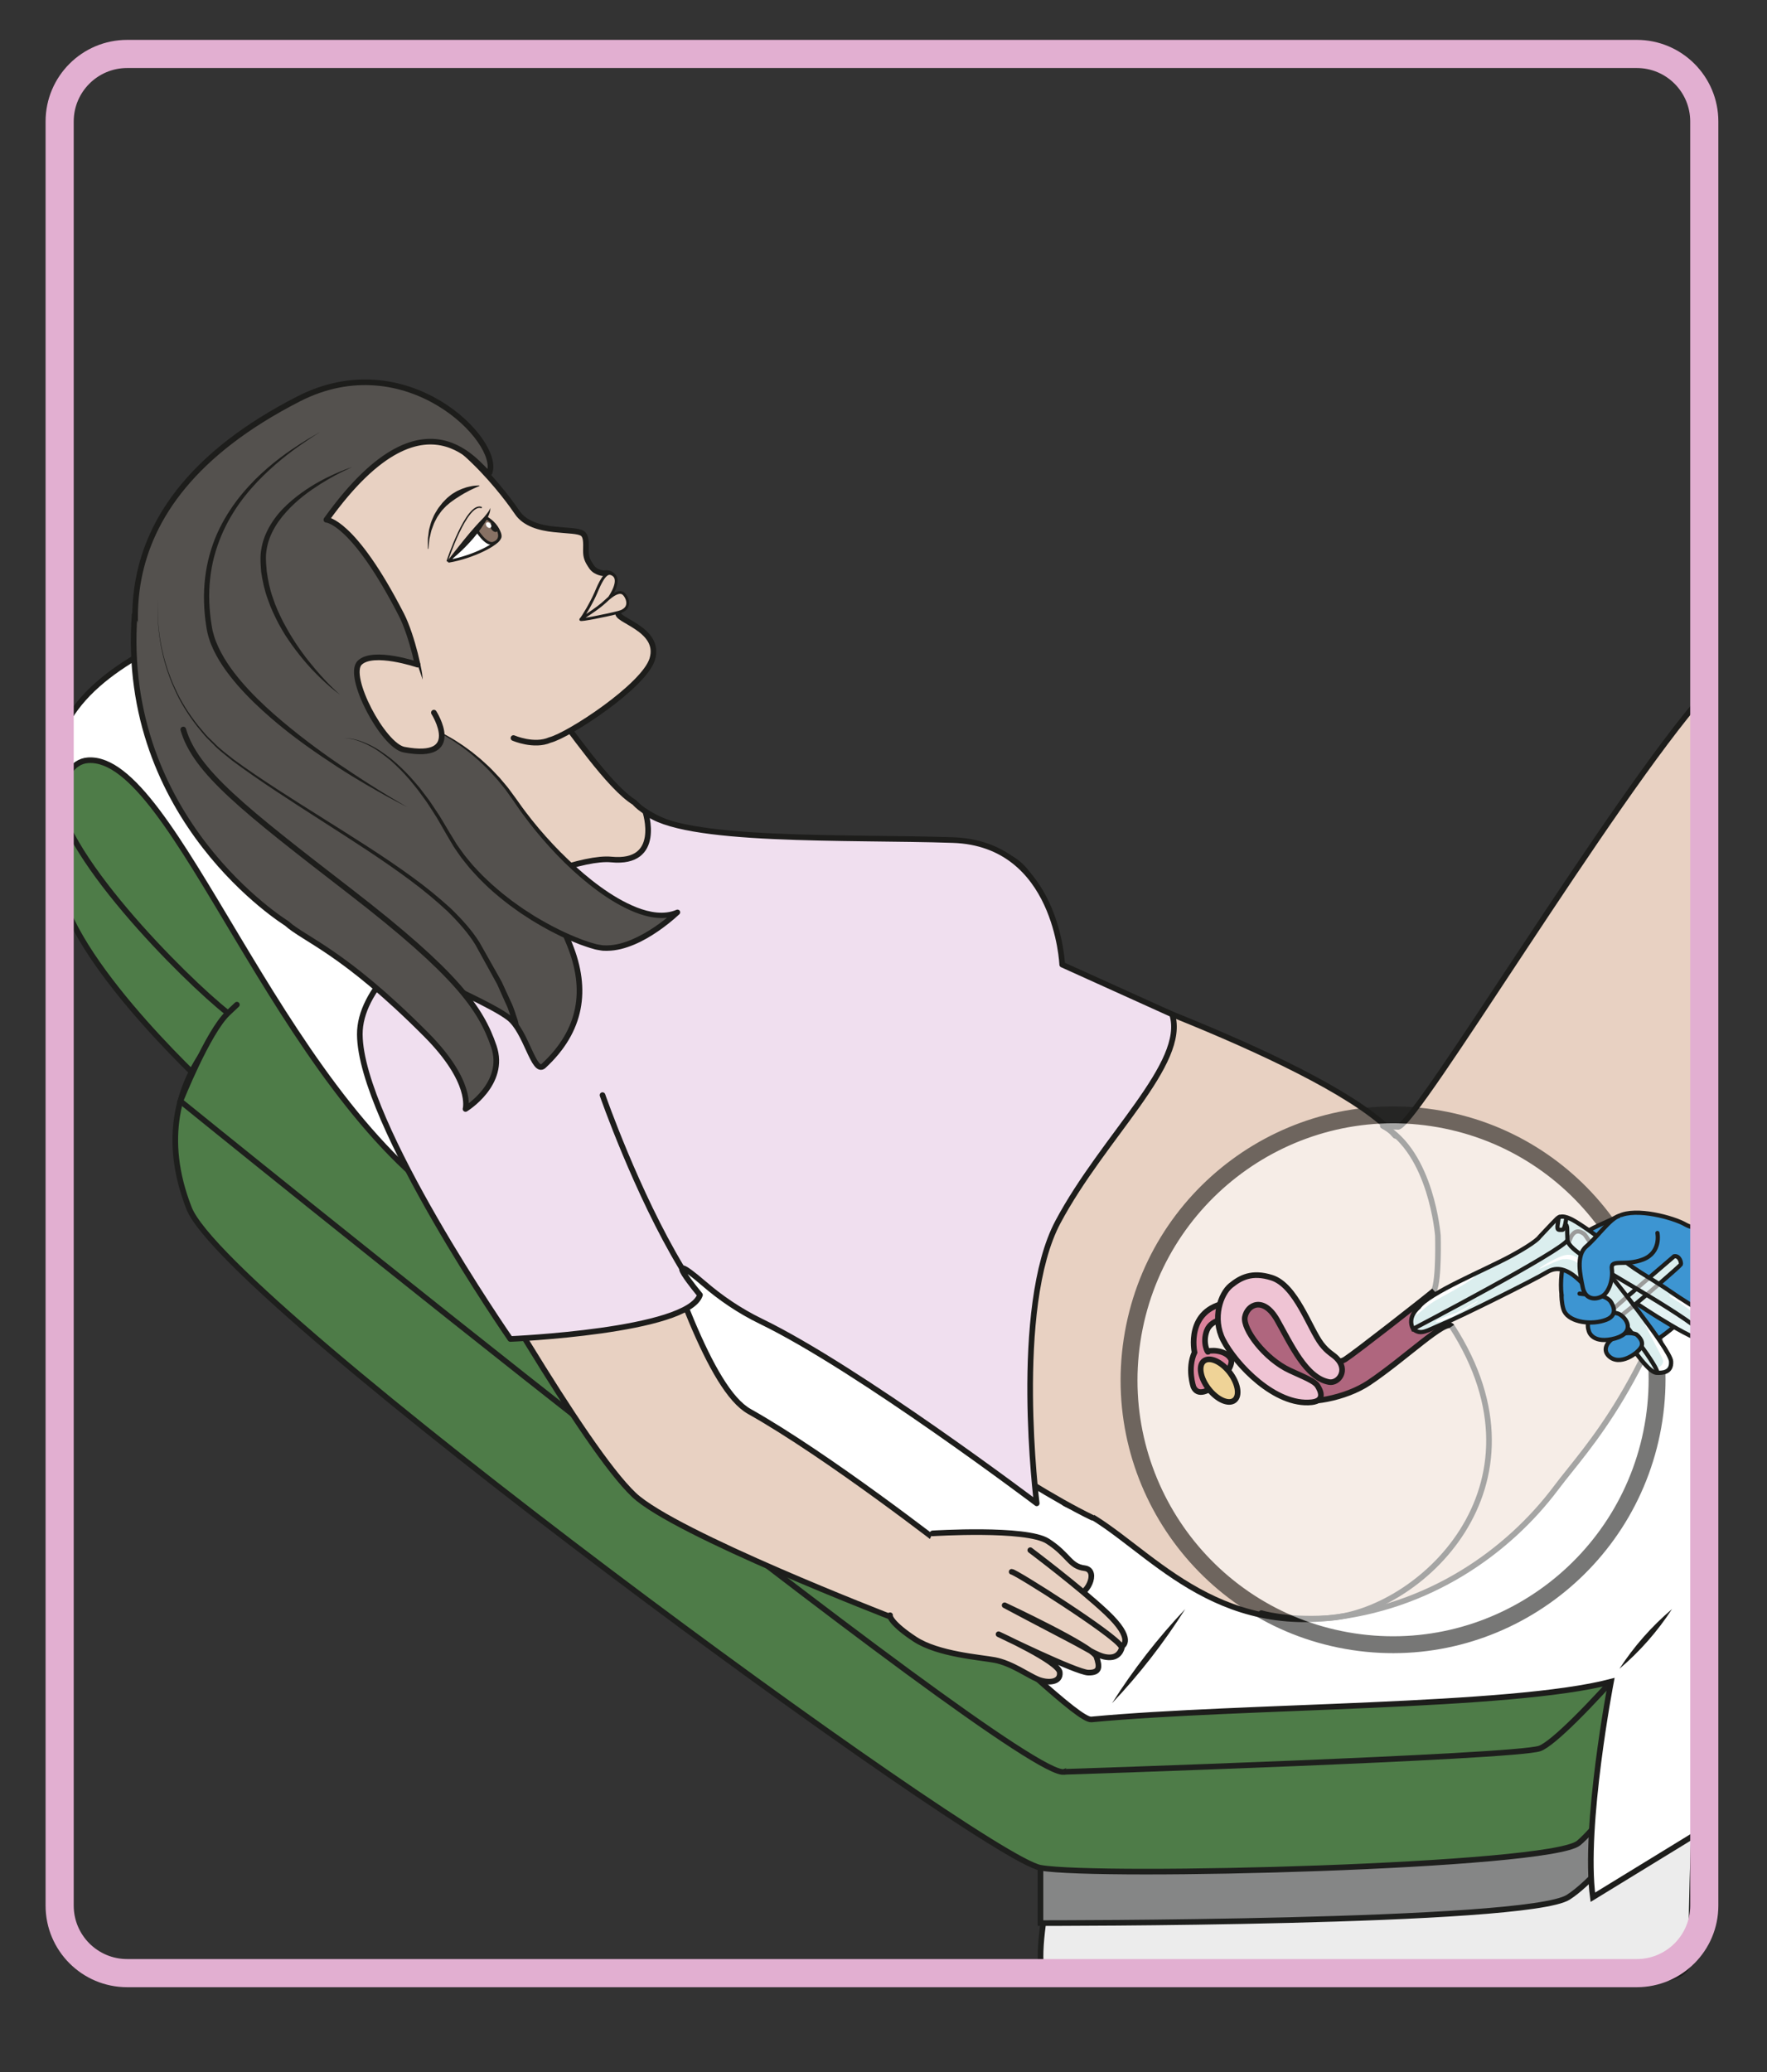 <?xml version="1.0" encoding="UTF-8" standalone="no"?>
<svg
   xmlns:dc="http://purl.org/dc/elements/1.1/"
   xmlns:cc="http://creativecommons.org/ns#"
   xmlns:rdf="http://www.w3.org/1999/02/22-rdf-syntax-ns#"
   xmlns:svg="http://www.w3.org/2000/svg"
   xmlns="http://www.w3.org/2000/svg"
   viewBox="0 0 418.523 490.716"
   height="490.716"
   width="418.523"
   xml:space="preserve"
   id="svg2"
   version="1.1"><rect x="0" y="0" width="418.523" height="490.716" fill="#333333" stroke="none"/><defs
     id="defs6"><clipPath
       id="clipPath18"
       clipPathUnits="userSpaceOnUse"><path
         id="path16"
         d="M 0,368.037 H 313.892 V 0 H 0 Z" /></clipPath><clipPath
       id="clipPath186"
       clipPathUnits="userSpaceOnUse"><path
         id="path184"
         d="M 199.113,171.572 H 295.94 V 74.438 h -96.827 z" /></clipPath><clipPath
       id="clipPath378"
       clipPathUnits="userSpaceOnUse"><path
         id="path376"
         d="M 0,368.037 H 313.892 V 0 H 0 Z" /></clipPath></defs><g
     transform="matrix(1.333,0,0,-1.333,0,490.716)"
     id="g10"><g
       id="g12"><g
         clip-path="url(#clipPath18)"
         id="g14"><g
           transform="translate(188.841,43.997)"
           id="g20"><path
             id="path22"
             style="fill:#ececec;fill-opacity:1;fill-rule:nonzero;stroke:#1e1f1d;stroke-width:1;stroke-linecap:round;stroke-linejoin:miter;stroke-miterlimit:10;stroke-dasharray:none;stroke-opacity:1"
             d="m 0,0 c 0,0 -7.11,-28.288 -2.255,-27.345 4.857,0.943 84.807,0.942 94.137,0.942 10.102,0 20.177,-4.368 19.852,5.008 -0.329,9.377 2.847,83.934 2.847,83.934" /></g><g
           transform="translate(184.878,36.31)"
           id="g24"><path
             id="path26"
             style="fill:#858686;fill-opacity:1;fill-rule:nonzero;stroke:#1e1f1d;stroke-width:1;stroke-linecap:round;stroke-linejoin:miter;stroke-miterlimit:10;stroke-dasharray:none;stroke-opacity:1"
             d="m 0,0 v -9.827 c 0,0 86.382,-0.108 93.775,4.593 7.398,4.698 20.844,24.614 21.922,26.423 1.076,1.808 2.847,49.037 2.847,49.037" /></g><g
           transform="translate(32.964,251.296)"
           id="g28"><path
             id="path30"
             style="fill:#4e7c48;fill-opacity:1;fill-rule:nonzero;stroke:none"
             d="M 0,0 C 0,0 -26.732,-20.336 -22.365,-40.815 -19.23,-55.519 5.403,-77.719 5.403,-77.719 l 28.249,26.134 z" /></g><g
           transform="translate(32.964,251.296)"
           id="g32"><path
             id="path34"
             style="fill:none;stroke:#1e1f1d;stroke-width:1;stroke-linecap:butt;stroke-linejoin:miter;stroke-miterlimit:10;stroke-dasharray:none;stroke-opacity:1"
             d="M 0,0 C 0,0 -26.732,-20.336 -22.365,-40.815 -19.23,-55.519 5.403,-77.719 5.403,-77.719 l 28.249,26.134 z" /></g><g
           transform="translate(46.754,191.147)"
           id="g36"><path
             id="path38"
             style="fill:#4e7c48;fill-opacity:1;fill-rule:nonzero;stroke:none"
             d="m 0,0 c 0,0 -23.007,-12.586 -13.157,-37.672 6.671,-16.99 140.936,-115.328 151.281,-117.165 10.343,-1.837 90.422,0.17 95.61,4.39 5.185,4.224 23.527,29.894 22.934,34.957 -0.586,5.063 -17.911,42.661 -17.911,42.661 L 124.225,-98.07 Z" /></g><g
           transform="translate(46.754,191.147)"
           id="g40"><path
             id="path42"
             style="fill:none;stroke:#1e1f1d;stroke-width:1;stroke-linecap:butt;stroke-linejoin:miter;stroke-miterlimit:10;stroke-dasharray:none;stroke-opacity:1"
             d="m 0,0 c 0,0 -23.007,-12.586 -13.157,-37.672 6.671,-16.99 140.936,-115.328 151.281,-117.165 10.343,-1.837 90.422,0.17 95.61,4.39 5.185,4.224 23.527,29.894 22.934,34.957 -0.586,5.063 -17.911,42.661 -17.911,42.661 L 124.225,-98.07 Z" /></g><g
           transform="translate(40.506,188.148)"
           id="g44"><path
             id="path46"
             style="fill:#4e7c48;fill-opacity:1;fill-rule:nonzero;stroke:none"
             d="m 0,0 c -7.622,5.952 -30.968,29.354 -30.329,40.153 0.638,10.801 46.494,35.742 52.035,36.479 5.545,0.737 46.389,-49.345 46.389,-49.345 l 42.349,-33.38 72.048,-77.952 c 0,0 -26.253,-48.788 -33.91,-50.748 -7.659,-1.961 -157.038,119.155 -157.038,119.155 0,0 4.877,12.264 8.456,15.638 3.581,3.375 0,0 0,0" /></g><g
           transform="translate(40.506,188.148)"
           id="g48"><path
             id="path50"
             style="fill:none;stroke:#1e1f1d;stroke-width:1;stroke-linecap:butt;stroke-linejoin:miter;stroke-miterlimit:10;stroke-dasharray:none;stroke-opacity:1"
             d="m 0,0 c -7.622,5.952 -30.968,29.354 -30.329,40.153 0.638,10.801 46.494,35.742 52.035,36.479 5.545,0.737 46.389,-49.345 46.389,-49.345 l 42.349,-33.38 72.048,-77.952 c 0,0 -26.253,-48.788 -33.91,-50.748 -7.659,-1.961 -157.038,119.155 -157.038,119.155 0,0 4.877,12.264 8.456,15.638 3.581,3.375 0,0 0,0 z" /></g><g
           transform="translate(189.088,53.355)"
           id="g52"><path
             id="path54"
             style="fill:#4e7c48;fill-opacity:1;fill-rule:nonzero;stroke:#1e1f1d;stroke-width:1;stroke-linecap:butt;stroke-linejoin:miter;stroke-miterlimit:10;stroke-dasharray:none;stroke-opacity:1"
             d="m 0,0 c 0,0 79.868,2.597 84.475,4.144 4.613,1.549 28.074,28.569 29.222,33.666 1.149,5.097 -9.387,32.325 -14.757,31.835 -5.376,-0.489 -1.753,5.975 -1.753,5.975 0,0 -39.584,-5.682 -46.204,-10.683 -6.624,-5 -42.566,-36.77 -43.095,-50.252" /></g><g
           transform="translate(302.827,108.445)"
           id="g56"><path
             id="path58"
             style="fill:#ffffff;fill-opacity:1;fill-rule:nonzero;stroke:#1d1d1b;stroke-width:1;stroke-linecap:butt;stroke-linejoin:miter;stroke-miterlimit:10;stroke-dasharray:none;stroke-opacity:1"
             d="m 0,0 c -0.301,37.762 -2.903,29.241 -8.387,27.115 -11.846,-4.593 -62.814,-12.231 -77.122,-3.665 -20.263,12.132 -146.997,135.352 -155.514,132.819 -8.518,-2.531 -56.676,-11.576 -51.627,-36.413 1.356,-6.663 -0.371,-7.679 -0.371,-7.679 0,0 0.021,12.062 5.849,12.443 15.436,1.008 33.346,-58.291 65.255,-79.54 64.226,-42.77 108.577,-91.279 113.007,-90.863 27.01,2.527 74.512,2.044 92.338,6.71 0,0 -4.936,-25.661 -3.23,-38.297 l 20.406,12.498" /></g><g
           transform="translate(302.826,244.843)"
           id="g60"><path
             id="path62"
             style="fill:#e8d1c2;fill-opacity:1;fill-rule:nonzero;stroke:#1d1d1b;stroke-width:1;stroke-linecap:round;stroke-linejoin:round;stroke-miterlimit:10;stroke-dasharray:none;stroke-opacity:1"
             d="m 0,0 c -16.58,-18.865 -50.86,-76.025 -54.359,-76.906 -40.314,1.76 -37.198,4.104 -39.513,4.819 l -18.438,-72.305 c 3.745,-0.488 -4.674,1.862 0,0 11.295,-4.512 22.264,-22.077 45.336,-19.799 18.066,1.783 32.127,11.804 40.64,23.142 5.718,7.613 16.602,18.108 26.034,51.413" /></g><g
           transform="translate(194.058,98.524)"
           id="g64"><path
             id="path66"
             style="fill:#e8d1c2;fill-opacity:1;fill-rule:nonzero;stroke:#1d1d1b;stroke-width:1;stroke-linecap:round;stroke-linejoin:round;stroke-miterlimit:10;stroke-dasharray:none;stroke-opacity:1"
             d="m 0,0 c -26.29,12.726 -84.386,61.321 -98.65,56.592 -11.562,-3.832 -16.37,37.471 -17.214,55.066 -0.214,4.397 -1.363,8.471 -2.971,12.111 -4.412,5.748 -13.522,11.961 -13.522,11.961 l 32.76,20.505 c 0.004,-0.003 0.665,-7.909 2.604,-10.863 4.461,-5.582 11.115,-15.537 15.681,-18.336 0,0 4.473,-5.746 21.39,-6.281 18.653,-0.59 33.495,-1.932 40.577,-2.322 12.353,-0.681 10.98,-16.445 9.77,-20.227 0,0 52.179,-17.377 63.437,-30.382" /></g><g
           transform="translate(91.237,237.012)"
           id="g68"><path
             id="path70"
             style="fill:#e8d1c2;fill-opacity:1;fill-rule:nonzero;stroke:#1d1d1b;stroke-width:1;stroke-linecap:round;stroke-linejoin:round;stroke-miterlimit:10;stroke-dasharray:none;stroke-opacity:1"
             d="m 0,0 c 0,0 3.652,-1.59 6.483,-0.345 3.355,0.841 16.73,9.6 18.178,14.365 1.657,5.455 -6.958,6.988 -5.987,8.316 1.104,1.518 0.269,1.569 0.269,1.569 -0.836,1.744 -3.311,-2.23 -2.716,-0.443 0.53,1.59 1.879,4.218 1.667,4.908 0,0 -0.337,1.169 -1.84,0.899 0,0 -1.434,0.067 -2.165,1.132 -0.735,1.062 -1.042,1.698 -1.019,2.964 0.02,1.265 0.093,2.499 -0.619,2.982 -0.717,0.483 -2.464,0.463 -5.007,0.728 -2.545,0.26 -5.213,0.986 -6.554,2.964 -1.339,1.982 -11.547,16.521 -23.272,17.965 0,0 -7.581,3.406 -8.237,-1.31 -0.25,-1.784 -10.896,-6.437 -13.219,-14.096 -3.802,-12.538 6.46,-30.213 8.175,-34.277 4.225,-10.008 21.848,-27.986 21.848,-27.986" /></g><g
           transform="translate(86.436,276.126)"
           id="g72"><path
             id="path74"
             style="fill:#ffffff;fill-opacity:1;fill-rule:nonzero;stroke:none"
             d="m 0,0 c 0,0 2.558,-2.079 2.435,-3.316 -0.138,-1.327 -5.018,-3.686 -9.082,-4.373 0,0 5.316,7.017 6.647,7.689" /></g><g
           transform="translate(86.436,276.126)"
           id="g76"><path
             id="path78"
             style="fill:none;stroke:#1d1d1b;stroke-width:0.5;stroke-linecap:butt;stroke-linejoin:round;stroke-miterlimit:10;stroke-dasharray:none;stroke-opacity:1"
             d="m 0,0 c 0,0 2.558,-2.079 2.435,-3.316 -0.138,-1.327 -5.018,-3.686 -9.082,-4.373 0,0 5.316,7.017 6.647,7.689 z" /></g><g
           transform="translate(85.173,281.779)"
           id="g80"><path
             id="path82"
             style="fill:#1d1d1b;fill-opacity:1;fill-rule:nonzero;stroke:none"
             d="m 0,0 c 0,0 -0.227,-0.097 -0.625,-0.267 -0.39,-0.181 -0.948,-0.418 -1.577,-0.77 -0.639,-0.328 -1.342,-0.766 -2.075,-1.252 -0.348,-0.265 -0.747,-0.497 -1.09,-0.807 l -0.534,-0.452 c -0.17,-0.162 -0.323,-0.341 -0.487,-0.511 -0.341,-0.332 -0.591,-0.735 -0.866,-1.114 -0.285,-0.373 -0.45,-0.81 -0.675,-1.198 -0.209,-0.398 -0.313,-0.824 -0.474,-1.206 -0.173,-0.381 -0.21,-0.778 -0.307,-1.128 -0.076,-0.356 -0.18,-0.679 -0.191,-0.977 -0.03,-0.296 -0.057,-0.554 -0.078,-0.766 -0.044,-0.428 -0.069,-0.672 -0.069,-0.672 v -0.006 c -0.003,-0.027 -0.028,-0.047 -0.055,-0.044 -0.025,0.002 -0.044,0.024 -0.044,0.049 0,0 -10e-4,0.247 -10e-4,0.679 0,0.217 10e-4,0.481 10e-4,0.784 -0.02,0.305 0.051,0.641 0.092,1.013 0.063,0.368 0.062,0.785 0.199,1.196 0.122,0.413 0.21,0.867 0.394,1.304 0.203,0.427 0.348,0.906 0.619,1.329 0.261,0.427 0.503,0.882 0.84,1.269 0.158,0.2 0.308,0.411 0.475,0.604 l 0.532,0.548 c 0.339,0.381 0.76,0.654 1.13,0.965 0.42,0.236 0.796,0.518 1.208,0.679 0.395,0.193 0.783,0.341 1.149,0.453 0.358,0.13 0.71,0.181 1.006,0.258 0.305,0.055 0.567,0.105 0.791,0.114 0.44,0.047 0.695,0.025 0.695,0.025 C 0.012,0.097 0.033,0.072 0.031,0.044 0.03,0.024 0.017,0.007 0,0" /></g><g
           transform="translate(84.677,273.978)"
           id="g84"><path
             id="path86"
             style="fill:#877164;fill-opacity:1;fill-rule:nonzero;stroke:#1d1d1b;stroke-width:0.5;stroke-linecap:butt;stroke-linejoin:miter;stroke-miterlimit:10;stroke-dasharray:none;stroke-opacity:1"
             d="M 0,0 C 0,0 1.655,-2.777 2.977,-2.358 5.073,-1.696 3.929,0.897 1.759,2.148 L 0.465,0.586" /></g><g
           transform="translate(88.216,274.724)"
           id="g88"><path
             id="path90"
             style="fill:#1d1d1b;fill-opacity:1;fill-rule:nonzero;stroke:none"
             d="m 0,0 c 0.282,-0.408 0.308,-0.879 0.061,-1.047 -0.247,-0.171 -0.675,0.023 -0.956,0.431 -0.28,0.406 -0.308,0.875 -0.06,1.042 C -0.71,0.599 -0.279,0.407 0,0" /></g><g
           transform="translate(79.789,268.437)"
           id="g92"><path
             id="path94"
             style="fill:#1d1d1b;fill-opacity:1;fill-rule:nonzero;stroke:none"
             d="m 0,0 c 0,0 0.396,0.661 1.067,1.572 0.665,0.917 1.602,2.09 2.564,3.235 0.972,1.129 1.944,2.258 2.673,3.105 0.355,0.429 0.641,0.792 0.799,1.069 0.077,0.14 0.126,0.253 0.147,0.338 0.004,0.088 0.006,0.134 0.006,0.134 0,0 0.017,-0.046 0.048,-0.133 C 7.316,9.229 7.326,9.086 7.29,8.915 7.227,8.57 7.052,8.108 6.784,7.596 6.254,6.564 5.368,5.32 4.395,4.162 3.415,3.007 2.345,1.937 1.489,1.187 0.639,0.431 0,0 0,0" /></g><g
           transform="translate(79.48,268.494)"
           id="g96"><path
             id="path98"
             style="fill:none;stroke:#1d1d1b;stroke-width:0.25;stroke-linecap:round;stroke-linejoin:miter;stroke-miterlimit:10;stroke-dasharray:none;stroke-opacity:1"
             d="M 0,0 C 0,0 3.428,10.343 6.024,9.483" /></g><g
           transform="translate(108.27,261.916)"
           id="g100"><path
             id="path102"
             style="fill:#e8d1c2;fill-opacity:1;fill-rule:nonzero;stroke:#1d1d1b;stroke-width:0.5;stroke-linecap:round;stroke-linejoin:round;stroke-miterlimit:10;stroke-dasharray:none;stroke-opacity:1"
             d="M 0,0 C 0,0 2.556,3.574 0.275,4.306 -0.773,4.642 -1.678,2.609 -2.374,0.951 -3.069,-0.703 -4.666,-3.427 -5.07,-3.829 -5.311,-4.067 -0.649,-3.155 1.641,-2.568 4.27,-1.891 3.077,0.359 2.453,0.794 1.785,1.26 0.696,0.719 -0.683,-0.607 c -1.378,-1.326 -4.29,-3.101 -4.29,-3.101" /></g><g
           transform="translate(68.981,238.498)"
           id="g104"><path
             id="path106"
             style="fill:#1d1d1b;fill-opacity:1;fill-rule:nonzero;stroke:none"
             d="m 0,0 c 0,0 2.878,-2.874 6.949,-7.398 4.072,-4.52 9.334,-10.714 14.064,-17.311 1.186,-1.646 2.323,-3.327 3.414,-5.001 0.53,-0.846 1.056,-1.686 1.576,-2.515 0.492,-0.846 0.977,-1.683 1.455,-2.506 0.915,-1.667 1.763,-3.302 2.466,-4.899 0.347,-0.8 0.7,-1.572 0.969,-2.349 0.297,-0.765 0.566,-1.511 0.769,-2.246 0.109,-0.364 0.217,-0.721 0.322,-1.07 0.078,-0.356 0.155,-0.704 0.229,-1.043 0.072,-0.339 0.154,-0.667 0.211,-0.991 0.04,-0.326 0.079,-0.643 0.118,-0.95 0.037,-0.307 0.072,-0.604 0.107,-0.891 0.003,-0.289 0.006,-0.568 0.009,-0.835 0.009,-0.535 0.024,-1.027 -0.058,-1.467 -0.057,-0.44 -0.107,-0.832 -0.152,-1.174 -0.096,-0.331 -0.178,-0.612 -0.245,-0.84 -0.133,-0.455 -0.204,-0.698 -0.204,-0.698 0,0 0.067,0.244 0.193,0.701 0.063,0.229 0.141,0.511 0.232,0.842 0.039,0.341 0.083,0.734 0.134,1.173 0.074,0.439 0.051,0.929 0.034,1.462 -0.007,0.266 -0.014,0.543 -0.021,0.83 -0.039,0.285 -0.079,0.58 -0.121,0.886 -0.043,0.304 -0.086,0.619 -0.132,0.942 -0.062,0.321 -0.149,0.647 -0.225,0.984 -0.079,0.335 -0.16,0.68 -0.243,1.033 -0.11,0.345 -0.223,0.699 -0.338,1.06 -0.212,0.728 -0.492,1.465 -0.798,2.223 -0.28,0.768 -0.643,1.531 -1.001,2.322 -0.724,1.579 -1.593,3.193 -2.53,4.839 -0.489,0.812 -0.985,1.638 -1.487,2.474 -0.531,0.817 -1.068,1.645 -1.609,2.48 -1.112,1.65 -2.272,3.307 -3.479,4.929 -4.814,6.502 -10.154,12.595 -14.282,17.037 -4.127,4.446 -7.028,7.255 -7.028,7.255 z" /></g><g
           transform="translate(168.352,92.959)"
           id="g108"><path
             id="path110"
             style="fill:#e8d1c2;fill-opacity:1;fill-rule:nonzero;stroke:#1d1d1b;stroke-width:1;stroke-linecap:round;stroke-linejoin:round;stroke-miterlimit:10;stroke-dasharray:none;stroke-opacity:1"
             d="m 0,0 c 0,0 -21.199,16.552 -35.208,24.419 -14.01,7.867 -26.73,82.387 -39.856,76.627 l -13.209,16.476 c 0,0 0.885,-1.898 -4.118,-9.542 -5.004,-7.643 -11.291,-22.5 -2.165,-37.827 10.379,-17.43 29.993,-52.159 38.849,-60.561 7.253,-6.879 45.852,-21.765 45.852,-21.765" /></g><g
           transform="translate(125.127,140.056)"
           id="g112"><path
             id="path114"
             style="fill:#f0dfef;fill-opacity:1;fill-rule:nonzero;stroke:none"
             d="m 0,0 c 2.841,-2.444 6.199,-4.784 10.1,-6.674 17.291,-8.376 48.986,-32.33 48.986,-32.33 0,0 -4.374,34.747 3.788,50.029 8.162,15.283 22.965,28.108 20.275,36.841 l -19.54,8.836 c 0,0 -0.87,21.499 -19.412,22.13 -18.542,0.63 -48.327,-0.516 -54.671,5.082 0,0 3.114,-9.44 -6.052,-8.535 -9.167,0.906 -44.74,-15.398 -44.667,-31.057 0.072,-15.659 26.744,-54.124 26.744,-54.124 0,0 31.536,1.328 33.702,7.825 0,0 -7.698,9.242 0.747,1.977" /></g><g
           transform="translate(125.127,140.056)"
           id="g116"><path
             id="path118"
             style="fill:none;stroke:#1d1d1b;stroke-width:1;stroke-linecap:round;stroke-linejoin:round;stroke-miterlimit:10;stroke-dasharray:none;stroke-opacity:1"
             d="m 0,0 c 2.841,-2.444 6.199,-4.784 10.1,-6.674 17.291,-8.376 48.986,-32.33 48.986,-32.33 0,0 -4.374,34.747 3.788,50.029 8.162,15.283 22.965,28.108 20.275,36.841 l -19.54,8.836 c 0,0 -0.87,21.499 -19.412,22.13 -18.542,0.63 -48.327,-0.516 -54.671,5.082 0,0 3.114,-9.44 -6.052,-8.535 -9.167,0.906 -44.74,-15.398 -44.667,-31.057 0.072,-15.659 26.744,-54.124 26.744,-54.124 0,0 31.536,1.328 33.702,7.825 0,0 -7.698,9.242 0.747,1.977 z" /></g><g
           transform="translate(74.556,247.349)"
           id="g120"><path
             id="path122"
             style="fill:#54514e;fill-opacity:1;fill-rule:nonzero;stroke:none"
             d="M 0,0 C 0.254,0.566 -1.311,7.829 -3.24,11.584 -11.832,28.316 -16.568,28.44 -16.568,28.44 2.274,54.781 11.833,35.248 12.417,36.779 14.557,42.403 -2.317,59.731 -21.507,49.91 -59.109,30.662 -51.731,4.018 -45.4,-10.528 c 0,0 1.106,-2.226 3.024,-5.513 3.381,-5.797 9.291,-14.895 16.113,-20.877 10.682,-9.371 36.43,-18.804 42.082,-23.1 3.149,-2.394 4.459,-10.188 6.232,-8.544 6.747,6.26 7.848,13.518 4.626,21.506 -2.976,7.372 -10.251,22.129 -15.98,28.303 C 4.705,-12.292 -1.184,-2.639 0,0" /></g><g
           transform="translate(74.556,247.349)"
           id="g124"><path
             id="path126"
             style="fill:none;stroke:#1d1d1b;stroke-width:1;stroke-linecap:butt;stroke-linejoin:round;stroke-miterlimit:10;stroke-dasharray:none;stroke-opacity:1"
             d="M 0,0 C 0.254,0.566 -1.311,7.829 -3.24,11.584 -11.832,28.316 -16.568,28.44 -16.568,28.44 2.274,54.781 11.833,35.248 12.417,36.779 14.557,42.403 -2.317,59.731 -21.507,49.91 -59.109,30.662 -51.731,4.018 -45.4,-10.528 c 0,0 1.106,-2.226 3.024,-5.513 3.381,-5.797 9.291,-14.895 16.113,-20.877 10.682,-9.371 36.43,-18.804 42.082,-23.1 3.149,-2.394 4.459,-10.188 6.232,-8.544 6.747,6.26 7.848,13.518 4.626,21.506 -2.976,7.372 -10.251,22.129 -15.98,28.303 C 4.705,-12.292 -1.184,-2.639 0,0 Z" /></g><g
           transform="translate(62.618,285.164)"
           id="g128"><path
             id="path130"
             style="fill:#1d1d1b;fill-opacity:1;fill-rule:nonzero;stroke:none"
             d="m 0,0 c 0,0 -0.761,-0.318 -2.045,-0.963 -1.288,-0.637 -3.084,-1.639 -5.103,-3.025 -2.006,-1.388 -4.223,-3.248 -5.976,-5.694 -0.855,-1.229 -1.575,-2.618 -1.947,-4.126 -0.171,-0.755 -0.304,-1.528 -0.297,-2.312 -0.008,-0.735 0.082,-1.622 0.146,-2.414 0.223,-1.557 0.529,-3.152 1.07,-4.652 0.48,-1.518 1.153,-2.945 1.833,-4.306 0.354,-0.674 0.739,-1.317 1.091,-1.962 0.39,-0.622 0.748,-1.248 1.14,-1.829 0.776,-1.167 1.557,-2.243 2.323,-3.2 1.532,-1.917 2.913,-3.437 3.939,-4.443 1.023,-1.009 1.648,-1.548 1.648,-1.548 0,0 -0.164,0.124 -0.473,0.356 -0.312,0.228 -0.755,0.582 -1.307,1.049 -1.084,0.95 -2.62,2.343 -4.24,4.227 -0.816,0.935 -1.652,1.992 -2.491,3.146 -0.423,0.574 -0.814,1.195 -1.239,1.814 -0.395,0.637 -0.78,1.302 -1.157,1.985 -0.718,1.385 -1.43,2.843 -1.95,4.409 -0.578,1.544 -0.93,3.191 -1.183,4.885 -0.055,0.845 -0.131,1.604 -0.115,2.504 0.006,0.858 0.161,1.704 0.359,2.522 0.429,1.638 1.225,3.115 2.146,4.399 0.927,1.289 2.026,2.357 3.117,3.286 1.096,0.927 2.203,1.706 3.255,2.372 2.104,1.333 4.005,2.167 5.33,2.733 C -0.791,-0.235 0,0 0,0" /></g><g
           transform="translate(28.1,261.619)"
           id="g132"><path
             id="path134"
             style="fill:#1d1d1b;fill-opacity:1;fill-rule:nonzero;stroke:none"
             d="m 0,0 c 0,0 -0.184,-1.62 0.037,-4.446 0.148,-1.406 0.333,-3.121 0.812,-5.034 0.2,-0.966 0.536,-1.962 0.851,-3.02 0.395,-1.031 0.749,-2.14 1.296,-3.224 0.97,-2.221 2.372,-4.464 4.086,-6.638 0.447,-0.53 0.9,-1.066 1.359,-1.61 0.47,-0.532 1.015,-1.008 1.527,-1.523 0.998,-1.065 2.226,-1.918 3.392,-2.877 4.897,-3.58 10.39,-7.007 15.87,-10.457 5.48,-3.449 10.989,-6.871 15.907,-10.466 2.468,-1.785 4.75,-3.658 6.823,-5.547 2.017,-1.949 3.808,-3.939 5.128,-6.046 1.198,-2.121 2.295,-4.064 3.268,-5.787 0.241,-0.431 0.473,-0.848 0.698,-1.251 0.195,-0.424 0.383,-0.832 0.563,-1.225 0.36,-0.786 0.691,-1.508 0.99,-2.16 0.651,-1.277 0.908,-2.414 1.182,-3.137 0.135,-0.355 0.194,-0.68 0.232,-0.898 0.04,-0.216 0.061,-0.327 0.061,-0.327 l -0.998,-0.066 c 0,0 -0.017,0.087 -0.051,0.257 -0.03,0.168 -0.067,0.418 -0.199,0.776 -0.26,0.695 -0.48,1.759 -1.108,3.02 -0.285,0.639 -0.6,1.346 -0.944,2.115 -0.172,0.385 -0.351,0.786 -0.536,1.202 -0.221,0.405 -0.449,0.824 -0.685,1.256 -0.951,1.723 -2.023,3.666 -3.193,5.786 -1.246,2.031 -2.972,3.993 -4.937,5.928 -2.023,1.879 -4.264,3.756 -6.699,5.554 -4.854,3.62 -10.324,7.093 -15.77,10.594 -5.444,3.501 -10.918,6.991 -15.791,10.625 -1.168,0.979 -2.396,1.851 -3.393,2.935 -0.512,0.524 -1.055,1.009 -1.524,1.55 -0.458,0.552 -0.909,1.097 -1.354,1.635 -1.705,2.207 -3.093,4.476 -4.046,6.717 -0.538,1.095 -0.884,2.212 -1.27,3.251 -0.307,1.064 -0.634,2.067 -0.825,3.037 -0.462,1.923 -0.63,3.643 -0.765,5.052 C -0.2,-1.617 0,0 0,0" /></g><g
           transform="translate(32.565,238.531)"
           id="g136"><path
             id="path138"
             style="fill:#54514e;fill-opacity:1;fill-rule:nonzero;stroke:#1d1d1b;stroke-width:1;stroke-linecap:round;stroke-linejoin:round;stroke-miterlimit:10;stroke-dasharray:none;stroke-opacity:1"
             d="m 0,0 c 2.149,-7.47 10.827,-14.235 29.687,-28.802 18.857,-14.568 23.201,-20.782 25.489,-27.473 2.286,-6.694 -5.024,-11.141 -5.024,-11.141 0,0 1.389,4.777 -6.997,13.209 -14.768,14.85 -21.548,16.838 -24.809,19.784 0,0 -29.685,18.274 -26.991,54.843" /></g><g
           transform="translate(72.961,240.116)"
           id="g140"><path
             id="path142"
             style="fill:#54514e;fill-opacity:1;fill-rule:nonzero;stroke:none"
             d="m 0,0 c 0,0 10.697,-2.52 18.538,-14.111 7.841,-11.594 21.492,-23.195 28.878,-19.952 0,0 -8.067,-7.757 -14.383,-6.163 -6.318,1.592 -20.081,8.712 -26.236,19.892 -9.999,18.157 -18.758,17.213 -18.758,17.213" /></g><g
           transform="translate(72.961,240.116)"
           id="g144"><path
             id="path146"
             style="fill:#1d1d1b;fill-opacity:1;fill-rule:nonzero;stroke:none"
             d="m 0,0 c 2.455,-0.629 4.786,-1.695 6.981,-2.962 0.555,-0.311 1.095,-0.644 1.622,-0.999 0.54,-0.337 1.056,-0.707 1.567,-1.086 0.521,-0.364 1.019,-0.759 1.507,-1.167 0.499,-0.396 0.986,-0.806 1.447,-1.246 0.957,-0.84 1.831,-1.769 2.695,-2.705 l 1.232,-1.461 c 0.411,-0.487 0.765,-1.019 1.151,-1.526 0.771,-1.023 1.46,-2.067 2.227,-3.067 0.759,-1.004 1.547,-1.987 2.357,-2.951 1.63,-1.919 3.346,-3.766 5.172,-5.496 1.819,-1.735 3.725,-3.381 5.754,-4.851 2.027,-1.467 4.182,-2.775 6.482,-3.685 1.15,-0.447 2.344,-0.782 3.546,-0.895 1.199,-0.113 2.409,0.012 3.483,0.472 l 0.011,0.005 c 0.242,0.104 0.523,-0.008 0.627,-0.251 0.081,-0.19 0.029,-0.404 -0.113,-0.537 -1.198,-1.115 -2.455,-2.105 -3.787,-3.027 -1.332,-0.911 -2.736,-1.737 -4.244,-2.367 -1.503,-0.627 -3.119,-1.089 -4.803,-1.1 -0.421,-0.01 -0.841,-0.003 -1.26,0.089 -0.41,0.061 -0.86,0.138 -1.224,0.263 -0.761,0.202 -1.536,0.487 -2.302,0.757 -1.5,0.584 -2.975,1.224 -4.402,1.957 -1.436,0.716 -2.825,1.519 -4.196,2.349 l -2.014,1.313 c -0.651,0.467 -1.312,0.921 -1.954,1.401 -1.278,0.97 -2.52,1.986 -3.702,3.072 -0.573,0.562 -1.166,1.104 -1.721,1.683 -0.54,0.595 -1.101,1.169 -1.622,1.78 -0.501,0.628 -1.027,1.236 -1.507,1.88 -0.456,0.662 -0.939,1.305 -1.373,1.981 -0.834,1.385 -1.621,2.75 -2.409,4.136 -0.383,0.699 -0.804,1.368 -1.239,2.026 -0.437,0.658 -0.84,1.338 -1.303,1.979 l -1.397,1.918 c -0.482,0.627 -0.999,1.226 -1.497,1.841 -1.03,1.2 -2.142,2.327 -3.327,3.376 -1.221,0.997 -2.48,1.977 -3.9,2.683 -1.4,0.715 -2.927,1.296 -4.526,1.297 1.6,0.055 3.163,-0.471 4.599,-1.15 1.455,-0.676 2.751,-1.63 4.014,-2.607 1.225,-1.028 2.379,-2.138 3.452,-3.324 0.519,-0.607 1.058,-1.199 1.562,-1.82 l 1.448,-1.91 c 0.479,-0.64 0.899,-1.323 1.352,-1.984 0.453,-0.661 0.89,-1.332 1.282,-2.021 0.805,-1.367 1.63,-2.744 2.459,-4.07 0.434,-0.655 0.918,-1.278 1.374,-1.917 0.481,-0.623 1.005,-1.211 1.505,-1.818 0.52,-0.591 1.081,-1.146 1.619,-1.72 0.554,-0.56 1.145,-1.082 1.715,-1.624 0.586,-0.527 1.198,-1.025 1.794,-1.54 0.609,-0.501 1.244,-0.968 1.865,-1.454 0.634,-0.468 1.287,-0.911 1.93,-1.368 l 1.989,-1.281 c 1.354,-0.81 2.724,-1.592 4.139,-2.288 1.405,-0.714 2.855,-1.332 4.321,-1.895 0.735,-0.253 1.454,-0.518 2.232,-0.72 0.392,-0.13 0.729,-0.174 1.106,-0.231 0.363,-0.082 0.737,-0.084 1.112,-0.073 1.501,0.017 3.003,0.445 4.422,1.047 1.421,0.611 2.783,1.387 4.077,2.266 1.289,0.88 2.541,1.859 3.677,2.905 l 0.524,-0.784 c -1.263,-0.535 -2.647,-0.66 -3.96,-0.528 -1.319,0.132 -2.584,0.499 -3.788,0.973 -2.405,0.967 -4.604,2.323 -6.664,3.831 -4.122,3.03 -7.724,6.68 -10.951,10.606 -0.803,0.987 -1.582,1.992 -2.333,3.018 -0.758,1.021 -1.447,2.102 -2.184,3.112 -0.372,0.506 -0.713,1.035 -1.11,1.522 l -1.192,1.46 c -0.841,0.931 -1.675,1.875 -2.6,2.729 -0.444,0.447 -0.914,0.864 -1.397,1.268 -0.472,0.416 -0.955,0.821 -1.462,1.195 C 9.471,-4.928 8.969,-4.548 8.443,-4.2 7.929,-3.834 7.401,-3.49 6.86,-3.167 5.792,-2.495 4.671,-1.912 3.533,-1.365 2.393,-0.824 1.216,-0.349 0,0" /></g><g
           transform="translate(87.121,275.115)"
           id="g148"><path
             id="path150"
             style="fill:#ffffff;fill-opacity:1;fill-rule:nonzero;stroke:none"
             d="m 0,0 c 0.214,-0.232 0.257,-0.543 0.091,-0.697 -0.166,-0.153 -0.474,-0.09 -0.689,0.142 -0.215,0.232 -0.255,0.544 -0.089,0.696 C -0.522,0.296 -0.215,0.232 0,0" /></g><g
           transform="translate(77.097,241.527)"
           id="g152"><path
             id="path154"
             style="fill:#e8d1c2;fill-opacity:1;fill-rule:nonzero;stroke:#1d1d1b;stroke-width:1;stroke-linecap:round;stroke-linejoin:round;stroke-miterlimit:10;stroke-dasharray:none;stroke-opacity:1"
             d="M 0,0 C 0,0 5.489,-8.621 -5.304,-6.576 -9.044,-5.867 -15.569,6.511 -13.185,8.858 -10.8,11.205 -2.897,8.52 -2.897,8.52" /></g><g
           transform="translate(72.358,224.753)"
           id="g156"><path
             id="path158"
             style="fill:#1d1d1b;fill-opacity:1;fill-rule:nonzero;stroke:none"
             d="m 0,0 c 0,0 -1.287,0.624 -3.482,1.825 -2.187,1.215 -5.313,2.959 -8.916,5.299 -3.595,2.344 -7.75,5.176 -11.828,8.702 -2.035,1.763 -4.062,3.687 -5.931,5.831 -1.85,2.151 -3.592,4.524 -4.7,7.263 -0.273,0.685 -0.488,1.395 -0.657,2.117 -0.164,0.738 -0.239,1.443 -0.347,2.147 -0.175,1.447 -0.26,2.879 -0.257,4.308 0.031,2.856 0.453,5.669 1.28,8.263 0.796,2.606 2.016,4.967 3.383,7.037 1.359,2.082 2.913,3.853 4.424,5.39 3.061,3.053 6.052,5.077 8.151,6.43 1.052,0.679 1.909,1.164 2.49,1.497 0.584,0.329 0.895,0.504 0.895,0.504 0,0 -1.225,-0.739 -3.278,-2.161 -2.051,-1.417 -4.91,-3.583 -7.859,-6.659 -1.454,-1.55 -2.939,-3.326 -4.218,-5.392 -1.293,-2.051 -2.396,-4.379 -3.163,-6.901 -0.782,-2.518 -1.168,-5.243 -1.177,-8.012 0.008,-1.383 0.104,-2.785 0.28,-4.163 0.112,-0.702 0.198,-1.417 0.351,-2.071 0.162,-0.666 0.365,-1.325 0.627,-1.966 1.035,-2.578 2.687,-4.906 4.484,-7.02 1.812,-2.112 3.795,-4.027 5.794,-5.787 4.014,-3.506 8.031,-6.482 11.569,-8.886 3.541,-2.402 6.556,-4.317 8.7,-5.6 C -1.245,0.703 0,0 0,0" /></g><g
           transform="translate(165.706,95.717)"
           id="g160"><path
             id="path162"
             style="fill:#e8d1c2;fill-opacity:1;fill-rule:nonzero;stroke:#1d1d1b;stroke-width:1;stroke-linecap:round;stroke-linejoin:round;stroke-miterlimit:10;stroke-dasharray:none;stroke-opacity:1"
             d="m 0,0 c 0,0 16.661,1.057 20.462,-1.393 3.793,-2.451 3.852,-4.447 6.546,-4.791 2.695,-0.344 0.338,-5.353 -1.932,-4.676 -2.267,0.682 -4.176,1.254 -4.176,1.254 0,0 -11.76,-2.496 -14.969,-3.106 -3.206,-0.613 -10.888,-1.767 -13.14,-2.219" /></g><g
           transform="translate(183.067,92.731)"
           id="g164"><path
             id="path166"
             style="fill:#e8d1c2;fill-opacity:1;fill-rule:nonzero;stroke:#1d1d1b;stroke-width:1;stroke-linecap:round;stroke-linejoin:round;stroke-miterlimit:10;stroke-dasharray:none;stroke-opacity:1"
             d="m 0,0 c 0,0 8.703,-6.537 13.52,-11.066 5.122,-4.818 2.814,-5.967 2.814,-5.967 0,0 -0.191,-1.889 -2.068,-1.999 -1.879,-0.105 -3.485,1.196 -7.3,3.176 -3.818,1.977 -11.525,6.067 -11.525,6.067 0,0 15.699,-7.334 16.31,-9.142 0.613,-1.806 0.645,-2.858 -1.452,-2.821 -2.1,0.039 -15.938,6.819 -15.938,6.819 0,0 10.67,-4.868 10.876,-6.76 0.208,-1.89 -2.172,-1.957 -3.881,-1.26 -1.711,0.696 -4.645,2.86 -7.675,3.438 -2.505,0.48 -10.05,0.988 -14.181,3.704 -4.13,2.715 -4.55,4.116 -4.412,4.255" /></g><g
           transform="translate(179.759,88.894)"
           id="g168"><path
             id="path170"
             style="fill:#e8d1c2;fill-opacity:1;fill-rule:nonzero;stroke:#1d1d1b;stroke-width:1;stroke-linecap:round;stroke-linejoin:round;stroke-miterlimit:10;stroke-dasharray:none;stroke-opacity:1"
             d="M 0,0 C 0.655,0.03 18.284,-11.147 19.44,-13.237" /></g><g
           transform="translate(245.701,168.116)"
           id="g172"><path
             id="path174"
             style="fill:none;stroke:#1d1d1b;stroke-width:1;stroke-linecap:round;stroke-linejoin:miter;stroke-miterlimit:10;stroke-dasharray:none;stroke-opacity:1"
             d="m 0,0 c 8.662,-4.74 9.79,-19.498 9.79,-19.498 0,0 0.231,-7.815 -0.692,-9.785" /></g><g
           transform="translate(224.12,81.553)"
           id="g176"><path
             id="path178"
             style="fill:none;stroke:#1d1d1b;stroke-width:1;stroke-linecap:round;stroke-linejoin:miter;stroke-miterlimit:10;stroke-dasharray:none;stroke-opacity:1"
             d="M 0,0 C 0,0 4.12,-1.331 11.732,-0.902 27.726,0.001 52.372,22.24 33.851,50.935" /></g><g
           id="g180"><g
             id="g182" /><g
             id="g198"><g
               style="opacity:0.6"
               id="g196"
               clip-path="url(#clipPath186)"><g
                 id="g190"
                 transform="translate(254.586,169.536)"><path
                   id="path188"
                   style="fill:#ffffff;fill-opacity:1;fill-rule:nonzero;stroke:none"
                   d="m 0,0 c 25.612,-3.887 43.213,-27.871 39.313,-53.569 -3.9,-25.699 -27.824,-43.38 -53.435,-39.494 -25.609,3.887 -43.209,27.869 -39.31,53.568 C -49.532,-13.797 -25.609,3.886 0,0" /></g><g
                 id="g194"
                 transform="translate(254.586,169.536)"><path
                   id="path192"
                   style="fill:none;stroke:#1d1d1b;stroke-width:3;stroke-linecap:butt;stroke-linejoin:miter;stroke-miterlimit:10;stroke-dasharray:none;stroke-opacity:1"
                   d="m 0,0 c 25.612,-3.887 43.213,-27.871 39.313,-53.569 -3.9,-25.699 -27.824,-43.38 -53.435,-39.494 -25.609,3.887 -43.209,27.869 -39.31,53.568 C -49.532,-13.797 -25.609,3.886 0,0 Z" /></g></g></g></g><g
           transform="translate(257.971,132.488)"
           id="g200"><path
             id="path202"
             style="fill:#af667e;fill-opacity:1;fill-rule:nonzero;stroke:#1d1d1b;stroke-width:1;stroke-linecap:butt;stroke-linejoin:miter;stroke-miterlimit:10;stroke-dasharray:none;stroke-opacity:1"
             d="m 0,0 c -0.973,1.482 -8.062,-5.505 -14.661,-9.956 -4.358,-2.939 -11.037,-3.901 -13.505,-3.025 -2.473,0.876 -7.293,5.609 -7.293,5.609 0,0 -7.256,9.613 -6.548,10.336 0.841,0.859 6.096,5.344 7.114,5.811 0.626,0.288 8.445,-12.97 8.867,-13.298 1.686,-1.308 5.323,-2.441 7.061,-1.335 1.741,1.108 14.044,10.729 15.793,12.203" /></g><g
           transform="translate(212.067,121.727)"
           id="g204"><path
             id="path206"
             style="fill:#db839c;fill-opacity:1;fill-rule:nonzero;stroke:none"
             d="m 0,0 c 0,0 -1.14,3.238 0.185,6.145 0,0 -1.71,7.673 5.954,8.848 l 0.53,-2.802 c 0,0 -3.426,0.107 -4.29,-2.149 C 1.515,7.787 2.615,5.944 2.587,6.256 2.557,6.566 5.686,6.72 6.638,4.985 7.588,3.252 1.48,-3.273 0,0" /></g><g
           transform="translate(212.067,121.727)"
           id="g208"><path
             id="path210"
             style="fill:none;stroke:#1d1d1b;stroke-width:1;stroke-linecap:butt;stroke-linejoin:miter;stroke-miterlimit:10;stroke-dasharray:none;stroke-opacity:1"
             d="m 0,0 c 0,0 -1.14,3.238 0.185,6.145 0,0 -1.71,7.673 5.954,8.848 l 0.53,-2.802 c 0,0 -3.426,0.107 -4.29,-2.149 C 1.515,7.787 2.615,5.944 2.587,6.256 2.557,6.566 5.686,6.72 6.638,4.985 7.588,3.252 1.48,-3.273 0,0 Z" /></g><g
           transform="translate(229.215,124.644)"
           id="g212"><path
             id="path214"
             style="fill:#efc4d4;fill-opacity:1;fill-rule:nonzero;stroke:none"
             d="m 0,0 c -4.442,2.042 -8.437,7.365 -8.012,9.53 0.422,2.166 3.281,3.766 5.738,-0.554 C 0.184,4.659 2.801,-1.282 6.941,-2.044 8.601,-2.349 10.457,0.062 8.259,2.228 7.564,2.913 6.686,3.258 5.566,4.728 3.475,7.472 1.051,15.138 -3.248,16.496 -6.775,17.61 -8.791,16.515 -10.546,15.09 -12.3,13.667 -13.882,9.33 -11.879,5.428 -9.651,1.092 -2.617,-6.323 3.84,-5.633 6.347,-5.364 5.396,-3.5 4.879,-2.691 4.363,-1.881 2.718,-1.249 0,0" /></g><g
           transform="translate(229.215,124.644)"
           id="g216"><path
             id="path218"
             style="fill:none;stroke:#1d1d1b;stroke-width:1;stroke-linecap:round;stroke-linejoin:round;stroke-miterlimit:10;stroke-dasharray:none;stroke-opacity:1"
             d="m 0,0 c -4.442,2.042 -8.437,7.365 -8.012,9.53 0.422,2.166 3.281,3.766 5.738,-0.554 C 0.184,4.659 2.801,-1.282 6.941,-2.044 8.601,-2.349 10.457,0.062 8.259,2.228 7.564,2.913 6.686,3.258 5.566,4.728 3.475,7.472 1.051,15.138 -3.248,16.496 -6.775,17.61 -8.791,16.515 -10.546,15.09 -12.3,13.667 -13.882,9.33 -11.879,5.428 -9.651,1.092 -2.617,-6.323 3.84,-5.633 6.347,-5.364 5.396,-3.5 4.879,-2.691 4.363,-1.881 2.718,-1.249 0,0 Z" /></g><g
           transform="translate(218.504,124.306)"
           id="g220"><path
             id="path222"
             style="fill:#efd397;fill-opacity:1;fill-rule:nonzero;stroke:none"
             d="m 0,0 c 1.493,-1.931 1.862,-4.147 0.826,-4.948 -1.037,-0.803 -3.088,0.114 -4.581,2.044 -1.494,1.93 -1.862,4.146 -0.827,4.948 C -3.543,2.847 -1.493,1.929 0,0" /></g><g
           transform="translate(218.504,124.306)"
           id="g224"><path
             id="path226"
             style="fill:none;stroke:#1d1d1b;stroke-width:1;stroke-linecap:round;stroke-linejoin:round;stroke-miterlimit:10;stroke-dasharray:none;stroke-opacity:1"
             d="m 0,0 c 1.493,-1.931 1.862,-4.147 0.826,-4.948 -1.037,-0.803 -3.088,0.114 -4.581,2.044 -1.494,1.93 -1.862,4.146 -0.827,4.948 C -3.543,2.847 -1.493,1.929 0,0 Z" /></g><g
           transform="translate(302.524,149.638)"
           id="g228"><path
             id="path230"
             style="fill:#3d95d2;fill-opacity:1;fill-rule:nonzero;stroke:#1d1d1b;stroke-width:0.75;stroke-linecap:round;stroke-linejoin:round;stroke-miterlimit:10;stroke-dasharray:none;stroke-opacity:1"
             d="m 0,0 c -1.311,0.266 -2.411,0.58 -3.045,0.948 -2.062,1.199 -8.761,3.064 -11.841,1.508 -3.081,-1.558 -6.065,-2.398 -8.341,-4.891 -2.276,-2.495 -2.545,-10.699 -0.772,-11.805 1.959,-1.225 6.641,-1.067 8.737,-2.051 0.366,-0.172 4.557,-4.433 5.159,-4.356 0.604,0.078 7.856,4.63 8.558,8.185 0,0 1.007,-0.145 2.474,-0.401" /></g><g
           transform="translate(303.144,130.112)"
           id="g232"><path
             id="path234"
             style="fill:#e5f3f4;fill-opacity:1;fill-rule:nonzero;stroke:none"
             d="m 0,0 c 0,0 -0.573,-0.302 -1.875,0.303 -1.305,0.605 -3.924,2.035 -3.924,2.035 0,0 -3.386,2.053 -3.993,2.442 -0.607,0.389 -2.976,2.004 -3.372,2.345 -0.397,0.34 -0.811,0.593 -1.237,1.045 -0.427,0.45 -2.932,3.715 -2.932,3.715 0,0 -0.226,0.23 0.099,0.08 0.326,-0.148 4.734,-2.799 5.072,-2.982 0.337,-0.183 5.121,-3.125 5.697,-3.49 0.577,-0.366 2.648,-1.74 3.221,-2.148 C -2.671,2.938 -1.12,1.814 -0.785,1.451 -0.45,1.088 0.311,0.349 0,0" /></g><g
           transform="translate(303.401,130.394)"
           id="g236"><path
             id="path238"
             style="fill:#dbeeee;fill-opacity:1;fill-rule:nonzero;stroke:none"
             d="m 0,0 c 0.007,0.025 0.854,2.894 0.233,3.52 -0.62,0.625 -2.605,2.03 -2.68,2.077 -0.074,0.048 -6.166,4.029 -6.166,4.029 0,0 -4.629,2.933 -5.097,3.281 -0.47,0.347 -1.588,1.281 -2.089,1.838 -0.499,0.557 -1.81,1.784 -2.322,2.193 -0.513,0.41 -4.674,3.388 -5.107,3.647 -0.432,0.257 -1.863,0.939 -2.142,0.977 -0.281,0.039 -1.015,0.054 -1.405,-0.342 -0.39,-0.394 -2.1,-2.168 -2.715,-2.842 -0.615,-0.674 -1.332,-1.451 -3.469,-2.656 -2.136,-1.206 -5.524,-2.901 -5.524,-2.901 l -5.85,-2.834 c 0,0 -4.837,-2.67 -5.188,-2.917 -0.35,-0.248 -1.681,-1.351 -2.04,-1.97 -0.359,-0.618 -0.891,-2.013 -0.891,-2.013 0,0 -0.326,-2.116 2.296,-1.865 0.977,0.093 6.29,2.631 6.787,2.997 0.498,0.366 5.428,2.514 10.271,5.079 4.628,2.451 5.899,2.704 6.714,2.971 0.816,0.267 2.73,-1.74 3.444,-1.835 0.713,-0.095 1.08,-1.971 1.545,-2.347 0.466,-0.376 1.085,-0.833 1.44,-1.215 0.356,-0.381 1.227,-1.437 1.227,-1.437 0,0 -0.337,-0.141 -0.173,-0.777 0.164,-0.637 0.812,-2.091 1.797,-2.791 0.984,-0.699 1.389,-0.875 1.55,-0.8 0.161,0.075 0.323,-0.169 0.691,-0.705 0.369,-0.536 1.806,-2.581 2.337,-3.262 0.531,-0.681 1.845,-2.335 2.423,-2.721 0.578,-0.386 0.8,-0.546 1.283,-0.536 0.483,0.01 1.414,0.095 1.712,0.372 0.299,0.277 0.815,0.805 0.646,1.502 -0.171,0.696 -0.621,2.079 -2.356,4.404 -1.735,2.324 -8.952,11.716 -8.952,11.716 0,0 8.128,-4.752 8.186,-4.824 0.059,-0.071 5.527,-3.609 6.084,-3.951 0.556,-0.342 2.458,-1.894 2.793,-2.257 0.336,-0.362 0.596,-0.969 0.596,-0.969 z" /></g><g
           transform="translate(294.788,140.02)"
           id="g240"><path
             id="path242"
             style="fill:#dbeeee;fill-opacity:1;fill-rule:nonzero;stroke:none"
             d="M 0,0 C 0,0 3.283,2.898 3.629,3.22 3.974,3.541 3.861,3.897 3.703,4.388 3.545,4.88 2.675,4.921 2.675,4.921 L -1.76,1.118 -8.413,-4.656 -7.103,-5.97 Z" /></g><g
           transform="translate(293.028,141.139)"
           id="g244"><path
             id="path246"
             style="fill:#e5f3f4;fill-opacity:1;fill-rule:nonzero;stroke:none"
             d="M 0,0 1.76,-1.118 -0.462,-3.03 -2.23,-1.935 Z" /></g><g
           transform="translate(289.17,137.791)"
           id="g248"><path
             id="path250"
             style="fill:#e5f3f4;fill-opacity:1;fill-rule:nonzero;stroke:none"
             d="m 0,0 c 0.113,-0.009 1.141,-1.599 1.141,-1.599 l -2.586,-1.976 -1.136,1.394 c 0,0 2.439,2.112 2.468,2.19" /></g><g
           transform="translate(285.481,142.349)"
           id="g252"><path
             id="path254"
             style="fill:#e5f3f4;fill-opacity:1;fill-rule:nonzero;stroke:none"
             d="M 0,0 C 0,0 -2.233,4.026 -2.783,4.849 -3.335,5.673 -3.969,6.709 -4.462,6.843 -4.955,6.977 -5.422,7.144 -5.695,6.827 -5.967,6.511 -6.438,5.919 -6.602,5.412 -6.767,4.905 -6.812,4.912 -6.506,4.562 -6.202,4.211 -4.372,2.706 -3.982,2.494 -3.594,2.28 0.093,-0.061 0.093,-0.061" /></g><g
           transform="translate(261.947,141.472)"
           id="g256"><path
             id="path258"
             style="fill:#ffffff;fill-opacity:1;fill-rule:nonzero;stroke:none"
             d="m 0,0 c 0,0 -3.275,-1.556 -5.923,-3.053 -1.65,-0.932 -3.042,-1.944 -3.293,-2.229 -0.654,-0.743 -1.368,-1.856 -1.022,-1.642 0.563,0.346 1.47,1.293 2.553,2.025 1.17,0.79 3.161,1.799 3.55,2.034 C -3.594,-2.539 0.537,-0.272 0,0" /></g><g
           transform="translate(262.495,136.984)"
           id="g260"><path
             id="path262"
             style="fill:#ffffff;fill-opacity:1;fill-rule:nonzero;stroke:none"
             d="m 0,0 c 0,0 -3.373,-1.984 -3.83,-2.112 -0.459,-0.129 -2.957,-1.069 -3.33,-1.313 -0.375,-0.242 -0.324,-0.38 0.213,-0.29 0.536,0.09 2.451,0.872 3.176,1.311 C -2.793,-1.814 0.704,0.102 0,0" /></g><g
           transform="translate(283.779,141.02)"
           id="g264"><path
             id="path266"
             style="fill:#ffffff;fill-opacity:1;fill-rule:nonzero;stroke:none"
             d="M 0,0 C 0,0 -2.544,3.128 -3.51,3.695 -4.502,4.278 -5.253,4.322 -6.288,3.95 -7.324,3.579 -9.316,2.481 -9.956,2.011 c -0.641,-0.47 -0.219,-0.31 0.372,-0.038 0.591,0.272 2.951,1.392 3.484,1.423 0.867,0.05 1.814,0.061 2.794,-0.82 0.98,-0.88 2.926,-2.883 2.943,-2.872 l 0.017,0.011 c 0,0 0.541,0.047 0.592,-0.017 C 0.297,-0.364 0,0 0,0" /></g><g
           transform="translate(303.279,131.181)"
           id="g268"><path
             id="path270"
             style="fill:#ffffff;fill-opacity:1;fill-rule:nonzero;stroke:none"
             d="M 0,0 C 0,0 0.447,1.825 0.086,2.385 -0.275,2.944 -2.973,5.091 -4.761,6.005 -6.55,6.919 -6.704,6.897 -6.651,6.717 -6.599,6.537 -5.043,5.699 -4.557,5.336 -4.072,4.972 -2.245,3.718 -1.776,3.163 -1.348,2.657 -0.722,2.352 -0.534,1.178 -0.436,0.57 -0.074,-0.337 0,0" /></g><g
           transform="translate(292.368,133.046)"
           id="g272"><path
             id="path274"
             style="fill:#ffffff;fill-opacity:1;fill-rule:nonzero;stroke:none"
             d="M 0,0 C 0,0 3.246,-4.659 3.635,-5.462 4.023,-6.265 4.317,-7.277 3.888,-7.798 3.458,-8.319 2.852,-8.413 2.608,-8.347 2.364,-8.28 1.886,-8.101 2.31,-7.869 c 0.422,0.23 0.925,0.62 0.81,1.305 -0.114,0.685 -3.753,6.94 -3.157,6.61" /></g><g
           transform="translate(284.865,135.121)"
           id="g276"><path
             id="path278"
             style="fill:#ffffff;fill-opacity:1;fill-rule:nonzero;stroke:none"
             d="m 0,0 c 0,0 -0.112,-0.774 0.721,-1.732 0.833,-0.959 1.768,-1.604 1.83,-1.4 0.064,0.206 0.439,-0.129 -0.263,0.323 -0.7,0.452 -1.441,1.179 -1.773,1.882 C 0.184,-0.226 0.003,0.15 0,0" /></g><g
           transform="translate(287.789,134.136)"
           id="g280"><path
             id="path282"
             style="fill:none;stroke:#1d1d1b;stroke-width:0.75;stroke-linecap:butt;stroke-linejoin:miter;stroke-miterlimit:10;stroke-dasharray:none;stroke-opacity:1"
             d="M 0,0 C 0,0 7.292,-9.35 6.623,-9.896" /></g><g
           transform="translate(285.683,142.153)"
           id="g284"><path
             id="path286"
             style="fill:none;stroke:#9b9b9a;stroke-width:0.75;stroke-linecap:butt;stroke-linejoin:miter;stroke-miterlimit:10;stroke-dasharray:none;stroke-opacity:1"
             d="M 0,0 C 0,0 -3.727,6.392 -4.183,6.733 -4.64,7.074 -5.675,7.789 -6.513,6.288 L -7.009,5.127" /></g><g
           transform="translate(293.016,141.129)"
           id="g288"><path
             id="path290"
             style="fill:none;stroke:#9b9b9a;stroke-width:0.75;stroke-linecap:butt;stroke-linejoin:miter;stroke-miterlimit:10;stroke-dasharray:none;stroke-opacity:1"
             d="M 0,0 -2.252,-1.938" /></g><g
           transform="translate(294.788,140.02)"
           id="g292"><path
             id="path294"
             style="fill:none;stroke:#9b9b9a;stroke-width:0.75;stroke-linecap:butt;stroke-linejoin:miter;stroke-miterlimit:10;stroke-dasharray:none;stroke-opacity:1"
             d="M 0,0 -2.223,-1.911" /></g><g
           transform="translate(289.098,137.75)"
           id="g296"><path
             id="path298"
             style="fill:none;stroke:#9b9b9a;stroke-width:0.75;stroke-linecap:butt;stroke-linejoin:miter;stroke-miterlimit:10;stroke-dasharray:none;stroke-opacity:1"
             d="M 0,0 -2.711,-2.4" /></g><g
           transform="translate(290.305,136.2)"
           id="g300"><path
             id="path302"
             style="fill:none;stroke:#9b9b9a;stroke-width:0.75;stroke-linecap:butt;stroke-linejoin:miter;stroke-miterlimit:10;stroke-dasharray:none;stroke-opacity:1"
             d="M 0,0 -2.748,-2.199" /></g><g
           transform="translate(290.777,136.571)"
           id="g304"><path
             id="path306"
             style="fill:none;stroke:#1d1d1b;stroke-width:0.75;stroke-linecap:butt;stroke-linejoin:miter;stroke-miterlimit:10;stroke-dasharray:none;stroke-opacity:1"
             d="M 0,0 C 0,0 12.077,-8.138 12.513,-6.34 12.95,-4.544 -4.989,5.409 -5.446,5.889 c -0.457,0.479 -6.702,3.561 -6.811,5.382 -0.108,1.822 0.081,2.645 -0.408,2.763" /></g><g
           transform="translate(303.29,130.23)"
           id="g308"><path
             id="path310"
             style="fill:none;stroke:#1d1d1b;stroke-width:0.75;stroke-linecap:butt;stroke-linejoin:miter;stroke-miterlimit:10;stroke-dasharray:none;stroke-opacity:1"
             d="m 0,0 c 0.27,0.241 0.375,1.55 0.617,2.861 0.243,1.312 -3.343,2.977 -6.848,5.428 -3.504,2.451 -7.831,4.626 -9.457,6.62 -1.625,1.995 -6.173,5.083 -7.59,5.937 -1.416,0.855 -2.624,1.291 -3.387,0.538 -0.763,-0.752 -3.073,-3.224 -3.073,-3.224 0,0 -0.42,-0.851 -5.002,-3.348 -4.583,-2.498 -14.716,-6.627 -16.455,-9.158 0,0 -2.152,-1.64 -1.022,-3.853 0,0 26.968,14.123 27.447,15.811" /></g><g
           transform="translate(278.329,151.883)"
           id="g312"><path
             id="path314"
             style="fill:none;stroke:#1d1d1b;stroke-width:0.75;stroke-linecap:butt;stroke-linejoin:miter;stroke-miterlimit:10;stroke-dasharray:none;stroke-opacity:1"
             d="m 0,0 c 0,0 -0.248,-2.296 -0.749,-2.244 -0.501,0.053 -1.001,-0.264 -0.8,0.982 0.2,1.246 0.107,1.28 0.421,1.329" /></g><g
           transform="translate(251.073,132.031)"
           id="g316"><path
             id="path318"
             style="fill:none;stroke:#1d1d1b;stroke-width:0.75;stroke-linecap:butt;stroke-linejoin:miter;stroke-miterlimit:10;stroke-dasharray:none;stroke-opacity:1"
             d="m 0,0 c 1.449,-1.169 2.35,-0.315 5.355,0.932 3.214,1.334 16.148,7.769 18.482,9.183 3.598,2.179 7.058,-2.796 9.763,-6.317" /></g><g
           transform="translate(290.763,139.191)"
           id="g320"><path
             id="path322"
             style="fill:none;stroke:#1d1d1b;stroke-width:0.75;stroke-linecap:butt;stroke-linejoin:miter;stroke-miterlimit:10;stroke-dasharray:none;stroke-opacity:1"
             d="M 0,0 C -0.814,-0.772 -1.643,-1.367 -1.666,-1.441" /></g><g
           transform="translate(294.788,140.02)"
           id="g324"><path
             id="path326"
             style="fill:none;stroke:#1d1d1b;stroke-width:0.75;stroke-linecap:butt;stroke-linejoin:miter;stroke-miterlimit:10;stroke-dasharray:none;stroke-opacity:1"
             d="m 0,0 c 2.084,1.807 3.806,3.34 3.863,3.464 0.138,0.31 -0.231,1.647 -1.188,1.457 0,0 -2.086,-1.784 -4.447,-3.813" /></g><g
           transform="translate(290.283,136.181)"
           id="g328"><path
             id="path330"
             style="fill:none;stroke:#1d1d1b;stroke-width:0.75;stroke-linecap:butt;stroke-linejoin:miter;stroke-miterlimit:10;stroke-dasharray:none;stroke-opacity:1"
             d="M 0,0 C 0.717,0.597 1.507,1.266 2.308,1.95" /></g><g
           transform="translate(285.505,133.081)"
           id="g332"><path
             id="path334"
             style="fill:none;stroke:#1d1d1b;stroke-width:0.75;stroke-linecap:butt;stroke-linejoin:miter;stroke-miterlimit:10;stroke-dasharray:none;stroke-opacity:1"
             d="M 0,0 C 0.828,-1.016 1.773,-1.615 2.113,-1.338 2.452,-1.062 2.056,-0.014 1.229,1.001 0.401,2.017 -0.545,2.616 -0.885,2.34 -1.224,2.063 -0.828,1.016 0,0 Z" /></g><g
           transform="translate(285.543,133.033)"
           id="g336"><path
             id="path338"
             style="fill:none;stroke:#1d1d1b;stroke-width:0.75;stroke-linecap:butt;stroke-linejoin:miter;stroke-miterlimit:10;stroke-dasharray:none;stroke-opacity:1"
             d="M 0,0 C 0.948,-1.164 2.051,-1.834 2.465,-1.497 3.252,-0.855 2.602,0.264 1.654,1.427 0.706,2.591 -0.181,3.358 -0.968,2.716 -1.382,2.379 -0.948,1.163 0,0 Z" /></g><g
           transform="translate(288.008,131.536)"
           id="g340"><path
             id="path342"
             style="fill:none;stroke:#1d1d1b;stroke-width:0.75;stroke-linecap:butt;stroke-linejoin:miter;stroke-miterlimit:10;stroke-dasharray:none;stroke-opacity:1"
             d="M 0,0 C 4.109,-6.087 5.539,-7.28 6.404,-7.296 7.269,-7.312 9.07,-7.351 8.924,-5.242 8.778,-3.133 -2.434,10.751 -2.434,10.751" /></g><g
           transform="translate(290.748,131.073)"
           id="g344"><path
             id="path346"
             style="fill:#3d95d2;fill-opacity:1;fill-rule:nonzero;stroke:none"
             d="M 0,0 C 0,0 1.45,-1.079 0.887,-2.212 0.326,-3.347 -3.004,-5.768 -4.929,-3.808 -6.852,-1.848 -2.81,1.083 0,0" /></g><g
           transform="translate(290.748,131.073)"
           id="g348"><path
             id="path350"
             style="fill:none;stroke:#1d1d1b;stroke-width:0.75;stroke-linecap:round;stroke-linejoin:round;stroke-miterlimit:10;stroke-dasharray:none;stroke-opacity:1"
             d="M 0,0 C 0,0 1.45,-1.079 0.887,-2.212 0.326,-3.347 -3.004,-5.768 -4.929,-3.808 -6.852,-1.848 -2.81,1.083 0,0 Z" /></g><g
           transform="translate(282.302,131.689)"
           id="g352"><path
             id="path354"
             style="fill:#3d95d2;fill-opacity:1;fill-rule:nonzero;stroke:none"
             d="M 0,0 C 0,0 0.459,-2.183 4.055,-1.478 8.144,-0.676 7.186,1.947 5.456,2.964 4.4,3.584 -1.17,3.636 0,0" /></g><g
           transform="translate(282.302,131.689)"
           id="g356"><path
             id="path358"
             style="fill:none;stroke:#1d1d1b;stroke-width:0.75;stroke-linecap:round;stroke-linejoin:round;stroke-miterlimit:10;stroke-dasharray:none;stroke-opacity:1"
             d="M 0,0 C 0,0 0.459,-2.183 4.055,-1.478 8.144,-0.676 7.186,1.947 5.456,2.964 4.4,3.584 -1.17,3.636 0,0 Z" /></g><g
           transform="translate(280.663,138.305)"
           id="g360"><path
             id="path362"
             style="fill:#3d95d2;fill-opacity:1;fill-rule:nonzero;stroke:#1d1d1b;stroke-width:0.75;stroke-linecap:round;stroke-linejoin:round;stroke-miterlimit:10;stroke-dasharray:none;stroke-opacity:1"
             d="m 0,0 c 1.796,-0.253 4.207,0.031 5.433,-1.27 0,0 1.889,-2.348 -0.658,-3.351 -2.546,-1.002 -6.453,-0.517 -7.486,1.478 -0.278,0.538 -0.526,1.96 -0.476,2.835" /></g><g
           transform="translate(294.501,149.082)"
           id="g364"><path
             id="path366"
             style="fill:#3d95d2;fill-opacity:1;fill-rule:nonzero;stroke:#1d1d1b;stroke-width:0.75;stroke-linecap:round;stroke-linejoin:round;stroke-miterlimit:10;stroke-dasharray:none;stroke-opacity:1"
             d="m 0,0 c 0,0 0.722,-3.424 -2.55,-4.698 -3.271,-1.273 -5.805,0.203 -5.552,-1.677 0.254,-1.879 -0.507,-4.201 -1.761,-4.892 -1.253,-0.69 -2.987,-0.483 -3.403,1.585 -0.415,2.068 -1.294,5.668 0.619,7.29 1.913,1.623 4.235,4.945 5.784,5.403" /></g><g
           transform="translate(107.058,173.578)"
           id="g368"><path
             id="path370"
             style="fill:none;stroke:#1d1d1b;stroke-width:1;stroke-linecap:round;stroke-linejoin:round;stroke-miterlimit:10;stroke-dasharray:none;stroke-opacity:1"
             d="M 0,0 C 0,0 6.024,-17.343 14.056,-30.675" /></g></g></g><g
       id="g372"><g
         clip-path="url(#clipPath378)"
         id="g374"><g
           transform="translate(302.826,29.594)"
           id="g380"><path
             id="path382"
             style="fill:none;stroke:#e2afd1;stroke-width:5;stroke-linecap:butt;stroke-linejoin:miter;stroke-miterlimit:4;stroke-dasharray:none;stroke-opacity:1"
             d="m 0,0 c 0,-6.627 -5.373,-12 -12,-12 h -268.227 c -6.627,0 -12,5.373 -12,12 v 316.951 c 0,6.628 5.373,12 12,12 H -12 c 6.627,0 12,-5.372 12,-12 z" /></g><g
           transform="translate(297.096,82.275)"
           id="g384"><path
             id="path386"
             style="fill:#ffffff;fill-opacity:1;fill-rule:nonzero;stroke:none"
             d="M 0,0 -9.352,-10.618" /></g><g
           transform="translate(297.096,82.275)"
           id="g388"><path
             id="path390"
             style="fill:#1d1d1b;fill-opacity:1;fill-rule:nonzero;stroke:none"
             d="M 0,0 C -2.6,-3.989 -5.72,-7.539 -9.352,-10.619 -6.756,-6.626 -3.628,-3.083 0,0" /></g><g
           transform="translate(210.599,82.275)"
           id="g392"><path
             id="path394"
             style="fill:#ffffff;fill-opacity:1;fill-rule:nonzero;stroke:none"
             d="M 0,0 -13.007,-16.732" /></g><g
           transform="translate(210.599,82.275)"
           id="g396"><path
             id="path398"
             style="fill:#1d1d1b;fill-opacity:1;fill-rule:nonzero;stroke:none"
             d="M 0,0 C -3.793,-5.995 -8.128,-11.581 -13.007,-16.732 -9.218,-10.734 -4.874,-5.155 0,0" /></g></g></g></g></svg>